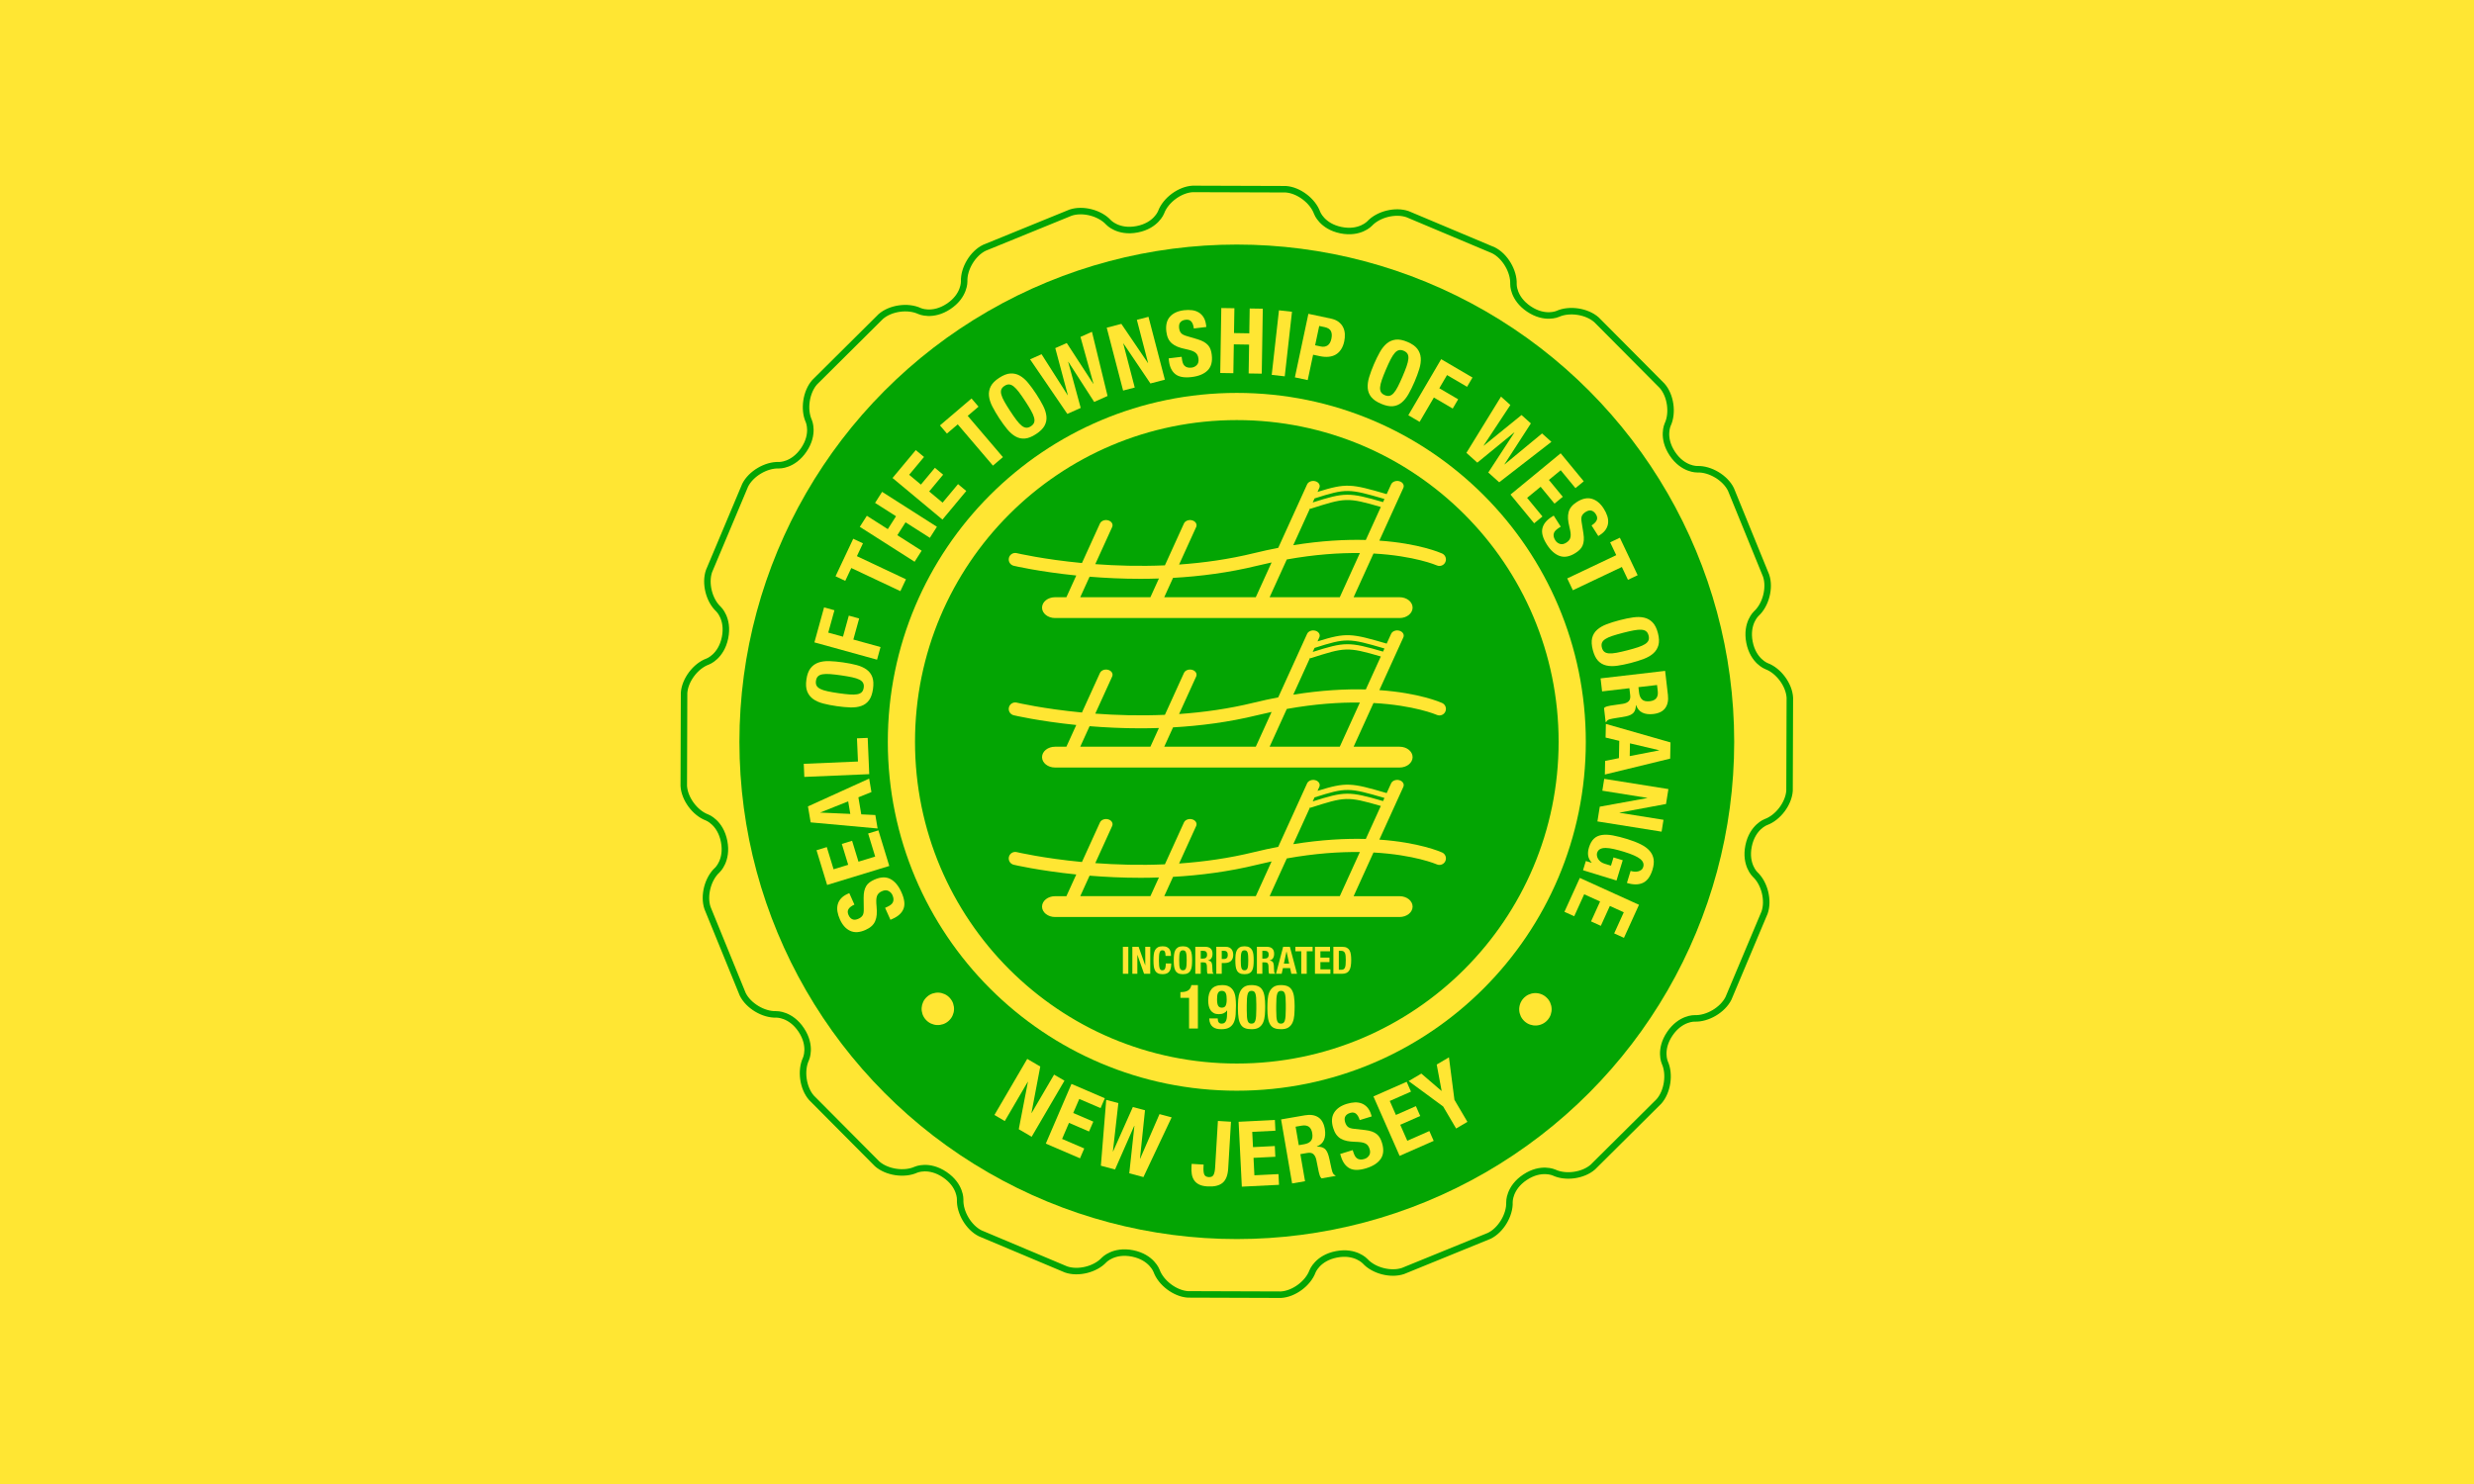 <?xml version="1.0" encoding="utf-8"?>
<svg viewBox="70 142 360 216" width="360" height="216" xmlns="http://www.w3.org/2000/svg">
  <rect x="70" y="142" width="360" height="216" style="fill: rgb(255, 230, 51);" transform="matrix(1, 0, 0, 1, 0, -1.4210854715202004e-14)"/>
  <g transform="matrix(0.946, 0, 0, 0.946, 164.832, 164.832)">
    <path stroke-miterlimit="10" d="M 169.913 70.269 C 171.375 68.934 172.051 66.306 171.416 64.431 L 166.007 51.167 C 165.14 49.387 162.812 47.99 160.833 48.063 C 160.833 48.063 158.635 48.145 156.991 45.663 C 155.348 43.181 156.276 41.195 156.276 41.195 C 157.114 39.402 156.732 36.716 155.425 35.228 L 145.329 25.068 C 143.847 23.755 141.158 23.348 139.354 24.164 C 139.354 24.164 137.379 25.057 134.922 23.4 C 132.467 21.743 132.555 19.579 132.555 19.579 C 132.635 17.6 131.25 15.26 129.478 14.377 L 116.275 8.82 C 114.406 8.166 111.773 8.817 110.424 10.266 C 110.424 10.266 108.931 11.87 106.019 11.277 C 103.098 10.682 102.351 8.614 102.351 8.614 C 101.678 6.752 99.512 5.116 97.537 4.98 L 83.21 4.932 C 81.233 5.046 79.05 6.658 78.36 8.514 C 78.36 8.514 77.593 10.573 74.672 11.14 C 71.749 11.708 70.268 10.086 70.268 10.086 C 68.933 8.624 66.306 7.947 64.43 8.582 L 51.165 13.993 C 49.385 14.86 47.988 17.188 48.062 19.167 C 48.062 19.167 48.144 21.364 45.662 23.008 C 43.181 24.65 41.195 23.722 41.195 23.722 C 39.402 22.884 36.716 23.266 35.228 24.573 L 25.067 34.671 C 23.754 36.153 23.347 38.842 24.163 40.646 C 24.163 40.646 25.056 42.62 23.399 45.076 C 21.742 47.532 19.577 47.444 19.577 47.444 C 17.598 47.363 15.258 48.748 14.375 50.52 L 8.821 63.724 C 8.167 65.593 8.818 68.226 10.267 69.575 C 10.267 69.575 11.871 71.068 11.278 73.981 C 10.683 76.901 8.614 77.649 8.614 77.649 C 6.752 78.323 5.117 80.49 4.98 82.465 L 4.933 96.792 C 5.047 98.769 6.659 100.951 8.515 101.642 C 8.515 101.642 10.573 102.408 11.14 105.329 C 11.709 108.249 10.086 109.732 10.086 109.732 C 8.625 111.068 7.948 113.695 8.583 115.571 L 13.994 128.834 C 14.861 130.614 17.189 132.011 19.168 131.938 C 19.168 131.938 21.365 131.857 23.009 134.34 C 24.651 136.819 23.723 138.805 23.723 138.805 C 22.885 140.599 23.267 143.284 24.574 144.772 L 34.672 154.933 C 36.154 156.245 38.843 156.652 40.647 155.836 C 40.647 155.836 42.621 154.943 45.078 156.6 C 47.534 158.258 47.446 160.422 47.446 160.422 C 47.365 162.401 48.749 164.74 50.522 165.623 L 63.726 171.18 C 65.595 171.833 68.228 171.183 69.577 169.734 C 69.577 169.734 71.069 168.13 73.983 168.721 C 76.903 169.316 77.651 171.385 77.651 171.385 C 78.324 173.247 80.491 174.883 82.466 175.02 L 96.792 175.068 C 98.769 174.955 100.951 173.342 101.641 171.487 C 101.641 171.487 102.408 169.426 105.329 168.859 C 108.251 168.292 109.732 169.914 109.732 169.914 C 111.067 171.376 113.694 172.053 115.57 171.418 L 128.834 166.009 C 130.614 165.142 132.011 162.814 131.938 160.835 C 131.938 160.835 131.857 158.636 134.34 156.993 C 136.819 155.349 138.806 156.277 138.806 156.277 C 140.6 157.116 143.285 156.733 144.773 155.426 L 154.932 145.33 C 156.244 143.848 156.652 141.158 155.836 139.354 C 155.836 139.354 154.943 137.379 156.601 134.923 C 158.259 132.467 160.422 132.554 160.422 132.554 C 162.401 132.634 164.741 131.249 165.624 129.477 L 171.181 116.275 C 171.835 114.406 171.184 111.773 169.735 110.423 C 169.735 110.423 168.131 108.93 168.722 106.018 C 169.318 103.097 171.385 102.35 171.385 102.35 C 173.247 101.677 174.883 99.51 175.02 97.535 L 175.068 83.21 C 174.954 81.233 173.342 79.051 171.486 78.36 C 171.486 78.36 169.426 77.593 168.859 74.672 C 168.291 71.75 169.913 70.269 169.913 70.269 Z" style="fill: none; stroke: rgb(3, 165, 3);"/>
    <ellipse style="fill: rgb(3, 165, 3);" cx="90.001" cy="90" rx="76.508" ry="76.508"/>
    <ellipse style="fill: rgb(255, 230, 51);" cx="90.001" cy="90" rx="53.682" ry="53.682"/>
    <g transform="matrix(1, 0, 0, 1, 0.001, -0)">
      <path d="M101.676,76.174l0.283-0.622c4.877-1.552,5.252-1.522,10.752,0.089l-0.217,0.479 C107.242,74.59,106.611,74.608,101.676,76.174z M93.131,85.91c-4.371,1.072-8.77,1.631-12.941,1.867l-1.352,2.973H92.92 l2.43-5.346C94.623,85.561,93.887,85.725,93.131,85.91z M67.352,87.597l-1.434,3.153h10.791l1.309-2.876 c-0.947,0.03-1.885,0.05-2.799,0.05C72.391,87.924,69.738,87.791,67.352,87.597z M95.047,90.75h10.793l3.09-6.792 c-3.156-0.038-6.912,0.21-11.242,0.985L95.047,90.75z M67.352,110.597l-1.434,3.153h10.791l1.309-2.876 c-0.947,0.03-1.885,0.05-2.799,0.05C72.391,110.924,69.738,110.791,67.352,110.597z M95.047,113.75h10.793l3.09-6.792 c-3.156-0.038-6.912,0.21-11.242,0.985L95.047,113.75z M101.32,77.148l-0.047-0.091l-2.588,5.69 c4.305-0.69,8.039-0.887,11.158-0.801l2.309-5.076C106.951,75.354,106.648,75.447,101.32,77.148z M101.32,100.148l-0.047-0.091 l-2.588,5.69c4.305-0.689,8.039-0.887,11.158-0.801l2.309-5.076C106.951,98.355,106.648,98.447,101.32,100.148z M67.352,64.597 l-1.434,3.153h10.791l1.309-2.876c-0.947,0.029-1.885,0.049-2.799,0.049C72.391,64.923,69.738,64.791,67.352,64.597z M101.32,54.148l-0.047-0.091l-2.588,5.69c4.305-0.69,8.039-0.887,11.158-0.801l2.309-5.076 C106.951,52.354,106.648,52.447,101.32,54.148z M139.5,90c0,27.338-22.162,49.5-49.5,49.5S40.5,117.338,40.5,90 S62.662,40.5,90,40.5S139.5,62.662,139.5,90z M121.58,107.027c-0.236-0.105-3.529-1.549-9.654-1.979l3.689-8.113 c0.189-0.415-0.078-0.875-0.598-1.025c-0.516-0.153-1.094,0.062-1.281,0.479l-0.684,1.501c-5.477-1.604-6.213-1.718-10.639-0.341 l0.279-0.613c0.189-0.415-0.078-0.875-0.598-1.025c-0.518-0.153-1.092,0.062-1.281,0.479l-4.441,9.768 c-1.203,0.233-2.436,0.496-3.719,0.812c-3.881,0.952-7.789,1.493-11.531,1.755l2.625-5.77c0.189-0.415-0.078-0.875-0.598-1.025 c-0.518-0.152-1.094,0.062-1.281,0.479l-2.928,6.438c-3.875,0.167-7.518,0.056-10.711-0.183l2.598-5.709 c0.189-0.415-0.078-0.875-0.598-1.025c-0.516-0.152-1.094,0.062-1.281,0.479l-2.768,6.083c-5.986-0.571-9.945-1.502-10.029-1.522 c-0.535-0.129-1.076,0.201-1.207,0.738c-0.129,0.536,0.201,1.076,0.738,1.206c0.082,0.021,3.859,0.907,9.625,1.497l-1.52,3.342 h-1.746c-1.105,0-2,0.717-2,1.602c0,0.883,0.895,1.6,2,1.6h53c1.104,0,2-0.717,2-1.6c0-0.885-0.896-1.602-2-1.602h-7.074 l3.057-6.723c6.307,0.345,9.674,1.798,9.73,1.822c0.502,0.227,1.096,0.004,1.322-0.498 C122.307,107.848,122.082,107.256,121.58,107.027z M121.58,84.027c-0.236-0.105-3.529-1.549-9.654-1.979l3.689-8.112 c0.189-0.415-0.078-0.875-0.598-1.025c-0.516-0.153-1.094,0.062-1.281,0.478l-0.684,1.502c-5.477-1.604-6.213-1.719-10.639-0.341 l0.279-0.613c0.189-0.415-0.078-0.875-0.598-1.025c-0.518-0.153-1.092,0.062-1.281,0.478l-4.441,9.769 c-1.203,0.233-2.436,0.496-3.719,0.812c-3.881,0.952-7.789,1.493-11.531,1.755l2.625-5.77c0.189-0.415-0.078-0.875-0.598-1.025 c-0.518-0.153-1.094,0.062-1.281,0.478l-2.928,6.439c-3.875,0.167-7.518,0.056-10.711-0.183l2.598-5.709 c0.189-0.415-0.078-0.875-0.598-1.025c-0.516-0.153-1.094,0.062-1.281,0.478l-2.768,6.084c-5.986-0.571-9.945-1.502-10.029-1.522 c-0.535-0.129-1.076,0.201-1.207,0.738c-0.129,0.536,0.201,1.076,0.738,1.206c0.082,0.021,3.859,0.907,9.625,1.497l-1.52,3.342 h-1.746c-1.105,0-2,0.717-2,1.602c0,0.883,0.895,1.6,2,1.6h53c1.104,0,2-0.717,2-1.6c0-0.885-0.896-1.602-2-1.602h-7.074 l3.057-6.723c6.307,0.345,9.674,1.798,9.73,1.822c0.502,0.227,1.096,0.004,1.322-0.498 C122.307,84.848,122.082,84.256,121.58,84.027z M121.58,61.027c-0.236-0.106-3.529-1.549-9.654-1.979l3.689-8.112 c0.189-0.415-0.078-0.875-0.598-1.025c-0.516-0.153-1.094,0.062-1.281,0.478l-0.684,1.502c-5.477-1.604-6.213-1.719-10.639-0.341 l0.279-0.613c0.189-0.415-0.078-0.875-0.598-1.025c-0.518-0.153-1.092,0.062-1.281,0.478l-4.441,9.769 c-1.203,0.233-2.436,0.496-3.719,0.812c-3.881,0.952-7.789,1.492-11.531,1.755l2.625-5.77c0.189-0.415-0.078-0.875-0.598-1.025 c-0.518-0.153-1.094,0.062-1.281,0.478l-2.928,6.439c-3.875,0.167-7.518,0.056-10.711-0.183l2.598-5.709 c0.189-0.415-0.078-0.875-0.598-1.025c-0.516-0.153-1.094,0.062-1.281,0.478l-2.768,6.084c-5.986-0.572-9.945-1.502-10.029-1.522 c-0.535-0.13-1.076,0.2-1.207,0.737c-0.129,0.537,0.201,1.077,0.738,1.207c0.082,0.02,3.859,0.907,9.625,1.496l-1.52,3.343h-1.746 c-1.105,0-2,0.717-2,1.601s0.895,1.601,2,1.601h53c1.104,0,2-0.717,2-1.601s-0.896-1.601-2-1.601h-7.074l3.057-6.724 c6.307,0.346,9.674,1.799,9.73,1.823c0.502,0.227,1.096,0.004,1.322-0.499C122.307,61.848,122.082,61.256,121.58,61.027z M112.494,99.119l0.217-0.479c-5.5-1.611-5.875-1.641-10.752-0.089l-0.283,0.622C106.611,97.609,107.242,97.59,112.494,99.119z M95.047,67.75h10.793l3.09-6.792c-3.156-0.038-6.912,0.21-11.242,0.985L95.047,67.75z M112.494,53.119l0.217-0.479 c-5.5-1.611-5.875-1.641-10.752-0.089l-0.283,0.622C106.611,51.608,107.242,51.59,112.494,53.119z M93.131,62.91 c-4.371,1.072-8.77,1.631-12.941,1.867l-1.352,2.973H92.92l2.43-5.346C94.623,62.56,93.887,62.725,93.131,62.91z M93.131,108.91 c-4.371,1.072-8.77,1.631-12.941,1.867l-1.352,2.973H92.92l2.43-5.346C94.623,108.561,93.887,108.725,93.131,108.91z M72.474,125.691h0.837v-4.148h-0.837V125.691z M74.896,121.543h-0.965v4.148h0.768v-2.904h0.012l1.022,2.904h0.952v-4.148h-0.767 v2.842h-0.012L74.896,121.543z M79.038,122.943h0.836c0-0.15-0.011-0.312-0.031-0.484c-0.021-0.174-0.075-0.334-0.16-0.482 c-0.085-0.15-0.214-0.273-0.387-0.369c-0.172-0.098-0.407-0.146-0.705-0.146c-0.313,0-0.563,0.055-0.75,0.16 c-0.186,0.107-0.328,0.256-0.427,0.445s-0.162,0.416-0.191,0.682s-0.044,0.555-0.044,0.869c0,0.318,0.015,0.607,0.044,0.871 s0.093,0.49,0.191,0.68s0.241,0.336,0.427,0.436c0.187,0.102,0.437,0.15,0.75,0.15c0.274,0,0.498-0.041,0.671-0.127 c0.172-0.086,0.306-0.203,0.4-0.354c0.095-0.152,0.16-0.328,0.195-0.529c0.034-0.201,0.052-0.414,0.052-0.639h-0.837 c0,0.225-0.013,0.404-0.04,0.543c-0.027,0.137-0.064,0.244-0.11,0.318c-0.047,0.076-0.102,0.127-0.166,0.152 c-0.063,0.025-0.133,0.037-0.206,0.037c-0.089,0-0.167-0.018-0.235-0.055c-0.067-0.037-0.124-0.109-0.168-0.215 c-0.045-0.107-0.078-0.258-0.099-0.451c-0.021-0.193-0.032-0.447-0.032-0.76c0-0.295,0.008-0.543,0.023-0.748 c0.015-0.203,0.042-0.367,0.081-0.492c0.038-0.127,0.092-0.217,0.159-0.273c0.068-0.057,0.154-0.084,0.259-0.084 c0.189,0,0.32,0.068,0.393,0.205C79.002,122.422,79.038,122.641,79.038,122.943z M80.299,123.617c0,0.318,0.015,0.607,0.044,0.871 s0.093,0.49,0.191,0.68s0.241,0.336,0.427,0.436c0.187,0.102,0.437,0.15,0.75,0.15s0.563-0.049,0.749-0.15 c0.186-0.1,0.328-0.246,0.427-0.436s0.163-0.416,0.192-0.68c0.028-0.264,0.043-0.553,0.043-0.871c0-0.314-0.015-0.604-0.043-0.869 c-0.029-0.266-0.094-0.492-0.192-0.682s-0.241-0.338-0.427-0.445c-0.186-0.105-0.436-0.16-0.749-0.16s-0.563,0.055-0.75,0.16 c-0.186,0.107-0.328,0.256-0.427,0.445s-0.162,0.416-0.191,0.682S80.299,123.303,80.299,123.617z M81.136,123.617 c0-0.279,0.007-0.516,0.021-0.709c0.013-0.193,0.04-0.352,0.081-0.477c0.041-0.123,0.099-0.213,0.174-0.27 c0.076-0.057,0.176-0.084,0.3-0.084s0.224,0.027,0.299,0.084s0.134,0.146,0.175,0.27c0.04,0.125,0.067,0.283,0.081,0.477 s0.021,0.43,0.021,0.709s-0.007,0.516-0.021,0.711s-0.041,0.355-0.081,0.477c-0.041,0.123-0.1,0.211-0.175,0.268 s-0.175,0.084-0.299,0.084s-0.224-0.027-0.3-0.084c-0.075-0.057-0.133-0.145-0.174-0.268c-0.041-0.121-0.068-0.281-0.081-0.477 C81.143,124.133,81.136,123.896,81.136,123.617z M83.615,121.543v4.148h0.837v-1.754h0.447c0.175,0,0.298,0.045,0.372,0.139 c0.073,0.092,0.114,0.221,0.122,0.383l0.023,0.797c0.003,0.08,0.011,0.158,0.022,0.234s0.039,0.143,0.082,0.201h0.906v-0.035 c-0.078-0.043-0.128-0.123-0.151-0.238c-0.016-0.117-0.027-0.285-0.035-0.506c-0.004-0.111-0.008-0.213-0.012-0.305 s-0.01-0.176-0.018-0.252c-0.022-0.232-0.083-0.402-0.18-0.506c-0.097-0.105-0.25-0.172-0.459-0.203v-0.012 c0.236-0.051,0.41-0.164,0.523-0.34c0.111-0.176,0.168-0.404,0.168-0.684c0-0.359-0.097-0.627-0.29-0.805 c-0.194-0.176-0.465-0.264-0.813-0.264H83.615z M84.452,123.355v-1.197h0.396c0.387,0,0.58,0.193,0.58,0.576 c0,0.225-0.054,0.385-0.162,0.479c-0.108,0.096-0.264,0.143-0.465,0.143H84.452z M86.845,121.543v4.148h0.837v-1.656h0.447 c0.197,0,0.378-0.025,0.54-0.076c0.163-0.049,0.302-0.125,0.416-0.227c0.114-0.1,0.203-0.23,0.267-0.389 c0.064-0.158,0.096-0.344,0.096-0.557c0-0.156-0.019-0.309-0.058-0.457s-0.103-0.281-0.191-0.398 c-0.09-0.115-0.207-0.209-0.352-0.281c-0.146-0.072-0.324-0.107-0.538-0.107H86.845z M87.682,123.42v-1.262h0.349 c0.209,0,0.358,0.055,0.447,0.164c0.089,0.107,0.134,0.266,0.134,0.477c0,0.213-0.052,0.369-0.154,0.469 c-0.103,0.102-0.237,0.152-0.403,0.152H87.682z M89.773,123.617c0,0.318,0.015,0.607,0.044,0.871s0.093,0.49,0.191,0.68 s0.241,0.336,0.427,0.436c0.187,0.102,0.437,0.15,0.75,0.15s0.563-0.049,0.749-0.15c0.186-0.1,0.328-0.246,0.427-0.436 s0.163-0.416,0.192-0.68c0.028-0.264,0.043-0.553,0.043-0.871c0-0.314-0.015-0.604-0.043-0.869 c-0.029-0.266-0.094-0.492-0.192-0.682s-0.241-0.338-0.427-0.445c-0.186-0.105-0.436-0.16-0.749-0.16s-0.563,0.055-0.75,0.16 c-0.186,0.107-0.328,0.256-0.427,0.445s-0.162,0.416-0.191,0.682S89.773,123.303,89.773,123.617z M90.61,123.617 c0-0.279,0.007-0.516,0.021-0.709c0.013-0.193,0.04-0.352,0.081-0.477c0.041-0.123,0.099-0.213,0.174-0.27 c0.076-0.057,0.176-0.084,0.3-0.084s0.224,0.027,0.299,0.084s0.134,0.146,0.175,0.27c0.04,0.125,0.067,0.283,0.081,0.477 s0.021,0.43,0.021,0.709s-0.007,0.516-0.021,0.711s-0.041,0.355-0.081,0.477c-0.041,0.123-0.1,0.211-0.175,0.268 s-0.175,0.084-0.299,0.084s-0.224-0.027-0.3-0.084c-0.075-0.057-0.133-0.145-0.174-0.268c-0.041-0.121-0.068-0.281-0.081-0.477 C90.617,124.133,90.61,123.896,90.61,123.617z M93.09,121.543v4.148h0.837v-1.754h0.447c0.175,0,0.298,0.045,0.372,0.139 c0.073,0.092,0.114,0.221,0.122,0.383l0.023,0.797c0.003,0.08,0.011,0.158,0.022,0.234s0.039,0.143,0.082,0.201h0.906v-0.035 c-0.078-0.043-0.128-0.123-0.151-0.238c-0.016-0.117-0.027-0.285-0.035-0.506c-0.004-0.111-0.008-0.213-0.012-0.305 s-0.01-0.176-0.018-0.252c-0.022-0.232-0.083-0.402-0.18-0.506c-0.097-0.105-0.25-0.172-0.459-0.203v-0.012 c0.236-0.051,0.41-0.164,0.523-0.34c0.111-0.176,0.168-0.404,0.168-0.684c0-0.359-0.097-0.627-0.29-0.805 c-0.194-0.176-0.465-0.264-0.813-0.264H93.09z M93.927,123.355v-1.197h0.396c0.387,0,0.58,0.193,0.58,0.576 c0,0.225-0.054,0.385-0.162,0.479c-0.108,0.096-0.264,0.143-0.465,0.143H93.927z M97.128,121.543l-1.098,4.148h0.871l0.192-0.877 h1.104l0.191,0.877h0.871l-1.098-4.148H97.128z M97.238,124.129l0.401-1.865h0.012l0.4,1.865H97.238z M101.659,121.543H99.01 v0.686h0.906v3.463h0.837v-3.463h0.906V121.543z M104.337,121.543h-2.318v4.148h2.376v-0.686h-1.539v-1.115h1.395v-0.686h-1.395 v-0.977h1.481V121.543z M104.854,121.543v4.148h1.318c0.279,0,0.51-0.043,0.691-0.129c0.183-0.084,0.327-0.215,0.436-0.389 s0.186-0.396,0.229-0.666c0.045-0.268,0.067-0.584,0.067-0.949c0-0.305-0.018-0.582-0.053-0.83 c-0.034-0.248-0.102-0.461-0.2-0.637s-0.237-0.311-0.415-0.406c-0.179-0.096-0.413-0.143-0.703-0.143H104.854z M105.691,125.074 v-2.916h0.354c0.158,0,0.285,0.031,0.38,0.09c0.095,0.061,0.167,0.15,0.215,0.268c0.049,0.119,0.081,0.268,0.096,0.445 c0.016,0.178,0.023,0.385,0.023,0.621c0,0.283-0.009,0.52-0.026,0.709c-0.017,0.189-0.052,0.342-0.104,0.459 c-0.052,0.115-0.123,0.199-0.212,0.25s-0.207,0.074-0.354,0.074H105.691z M82.655,134.115h1.359v-6.684h-1 c-0.069,0.377-0.235,0.65-0.496,0.82s-0.618,0.256-1.071,0.256h-0.123v0.887h1.331V134.115z M87.064,132.557h-1.303 c0.006,0.322,0.061,0.59,0.165,0.809c0.104,0.217,0.24,0.389,0.41,0.518s0.367,0.219,0.59,0.266 c0.224,0.047,0.455,0.07,0.694,0.07c0.548,0,0.974-0.1,1.279-0.297c0.305-0.199,0.528-0.469,0.67-0.809s0.227-0.73,0.255-1.174 s0.043-0.904,0.043-1.383c0-0.41-0.022-0.803-0.066-1.182c-0.044-0.377-0.141-0.709-0.288-0.994 c-0.147-0.287-0.36-0.518-0.637-0.689c-0.277-0.174-0.648-0.26-1.114-0.26c-0.755,0-1.305,0.205-1.647,0.613s-0.515,1-0.515,1.775 c0,0.301,0.03,0.58,0.09,0.834c0.06,0.256,0.154,0.477,0.283,0.662s0.298,0.33,0.505,0.434c0.208,0.104,0.46,0.156,0.756,0.156 c0.302,0,0.558-0.053,0.769-0.156s0.373-0.24,0.486-0.41h0.02v0.32c0,0.246-0.01,0.473-0.028,0.68 c-0.02,0.207-0.059,0.387-0.118,0.539c-0.061,0.15-0.144,0.268-0.25,0.354c-0.107,0.084-0.252,0.127-0.435,0.127 c-0.227,0-0.386-0.07-0.477-0.213C87.109,133.006,87.064,132.809,87.064,132.557z M86.96,129.641c0-0.189,0.008-0.363,0.023-0.523 c0.016-0.162,0.049-0.301,0.1-0.422c0.05-0.119,0.124-0.211,0.222-0.277s0.229-0.1,0.392-0.1c0.157,0,0.285,0.033,0.383,0.1 s0.173,0.156,0.227,0.273c0.053,0.117,0.09,0.256,0.108,0.42s0.028,0.34,0.028,0.529c0,0.453-0.057,0.777-0.17,0.973 s-0.306,0.291-0.576,0.291c-0.264,0-0.453-0.096-0.566-0.291S86.96,130.094,86.96,129.641z M90.17,131 c0,0.592,0.033,1.094,0.099,1.506c0.066,0.412,0.18,0.746,0.34,1.004c0.161,0.26,0.376,0.441,0.647,0.549 c0.271,0.107,0.606,0.16,1.01,0.16c0.497,0,0.886-0.094,1.166-0.283c0.279-0.189,0.489-0.449,0.628-0.779 c0.138-0.33,0.223-0.709,0.255-1.137c0.031-0.428,0.047-0.875,0.047-1.342c0-0.59-0.033-1.092-0.1-1.504 c-0.065-0.412-0.179-0.748-0.34-1.006c-0.16-0.258-0.374-0.445-0.642-0.562c-0.268-0.115-0.605-0.174-1.015-0.174 c-0.497,0-0.886,0.1-1.166,0.297c-0.28,0.199-0.489,0.463-0.628,0.793c-0.138,0.33-0.223,0.709-0.255,1.137 C90.186,130.088,90.17,130.533,90.17,131z M91.529,131.293v-0.729c0-0.428,0.011-0.785,0.033-1.076 c0.021-0.289,0.06-0.52,0.113-0.693c0.053-0.172,0.127-0.295,0.222-0.367s0.217-0.109,0.368-0.109 c0.145,0,0.265,0.029,0.358,0.086c0.095,0.057,0.17,0.162,0.227,0.316s0.096,0.363,0.118,0.631s0.033,0.613,0.033,1.035v0.727 c0,0.428-0.011,0.787-0.033,1.076s-0.06,0.52-0.113,0.693s-0.127,0.295-0.222,0.369c-0.095,0.072-0.217,0.107-0.368,0.107 c-0.145,0-0.265-0.027-0.358-0.084c-0.095-0.057-0.17-0.162-0.227-0.316s-0.097-0.365-0.118-0.633 C91.54,132.059,91.529,131.715,91.529,131.293z M94.701,131c0,0.592,0.033,1.094,0.099,1.506c0.066,0.412,0.18,0.746,0.34,1.004 c0.161,0.26,0.376,0.441,0.647,0.549c0.271,0.107,0.606,0.16,1.01,0.16c0.497,0,0.886-0.094,1.166-0.283 c0.279-0.189,0.489-0.449,0.628-0.779c0.138-0.33,0.223-0.709,0.255-1.137c0.031-0.428,0.047-0.875,0.047-1.342 c0-0.59-0.033-1.092-0.1-1.504c-0.065-0.412-0.179-0.748-0.34-1.006c-0.16-0.258-0.374-0.445-0.642-0.562 c-0.268-0.115-0.605-0.174-1.015-0.174c-0.497,0-0.886,0.1-1.166,0.297c-0.28,0.199-0.489,0.463-0.628,0.793 c-0.138,0.33-0.223,0.709-0.255,1.137C94.717,130.088,94.701,130.533,94.701,131z M96.061,131.293v-0.729 c0-0.428,0.011-0.785,0.033-1.076c0.021-0.289,0.06-0.52,0.113-0.693c0.053-0.172,0.127-0.295,0.222-0.367 s0.217-0.109,0.368-0.109c0.145,0,0.265,0.029,0.358,0.086c0.095,0.057,0.17,0.162,0.227,0.316s0.096,0.363,0.118,0.631 s0.033,0.613,0.033,1.035v0.727c0,0.428-0.011,0.787-0.033,1.076s-0.06,0.52-0.113,0.693s-0.127,0.295-0.222,0.369 c-0.095,0.072-0.217,0.107-0.368,0.107c-0.145,0-0.265-0.027-0.358-0.084c-0.095-0.057-0.17-0.162-0.227-0.316 s-0.097-0.365-0.118-0.633C96.071,132.059,96.061,131.715,96.061,131.293z" style="fill: rgb(3, 165, 3);"/>
      <g>
        <path d="M44.814,133.447c-0.313,0.105-0.628,0.148-0.944,0.131s-0.624-0.096-0.924-0.234c-0.299-0.139-0.564-0.338-0.795-0.596 c-0.23-0.258-0.397-0.543-0.502-0.855c-0.104-0.312-0.148-0.629-0.13-0.945c0.018-0.314,0.096-0.623,0.235-0.924 c0.139-0.299,0.337-0.564,0.595-0.793c0.257-0.23,0.543-0.398,0.856-0.504c0.313-0.104,0.628-0.148,0.944-0.131 c0.316,0.018,0.624,0.098,0.924,0.236s0.564,0.336,0.794,0.594c0.23,0.258,0.398,0.543,0.502,0.855 c0.105,0.314,0.148,0.629,0.131,0.945s-0.096,0.625-0.235,0.924s-0.337,0.564-0.595,0.795S45.127,133.342,44.814,133.447z" style="fill: rgb(255, 230, 51);"/>
        <path d="M36.165,115.426c0.213-0.094,0.399-0.199,0.559-0.311s0.278-0.242,0.355-0.389c0.078-0.146,0.115-0.314,0.112-0.504 c-0.002-0.188-0.057-0.4-0.164-0.639c-0.125-0.281-0.331-0.494-0.615-0.639c-0.284-0.143-0.618-0.129-1.001,0.043 c-0.204,0.09-0.369,0.197-0.493,0.32c-0.124,0.121-0.217,0.273-0.279,0.453c-0.062,0.182-0.096,0.398-0.1,0.652 c-0.004,0.252,0.01,0.555,0.045,0.906c0.047,0.471,0.056,0.891,0.027,1.262s-0.107,0.705-0.234,1.002 c-0.128,0.297-0.313,0.557-0.557,0.777c-0.243,0.223-0.552,0.416-0.927,0.584c-0.903,0.404-1.688,0.453-2.356,0.148 s-1.198-0.895-1.591-1.771c-0.183-0.41-0.307-0.807-0.372-1.191s-0.053-0.748,0.034-1.09c0.088-0.34,0.256-0.65,0.504-0.93 c0.248-0.281,0.589-0.518,1.024-0.711l0.255-0.115l0.789,1.764c-0.435,0.195-0.734,0.42-0.9,0.68 c-0.166,0.258-0.168,0.564-0.008,0.924c0.091,0.203,0.198,0.361,0.318,0.471c0.121,0.109,0.249,0.184,0.382,0.221 c0.134,0.037,0.272,0.041,0.413,0.014s0.28-0.072,0.416-0.133c0.281-0.125,0.491-0.291,0.629-0.496s0.201-0.539,0.188-1.004 l-0.021-1.693c-0.002-0.418,0.029-0.773,0.097-1.07c0.067-0.295,0.167-0.553,0.299-0.77c0.133-0.219,0.303-0.404,0.51-0.559 s0.451-0.293,0.732-0.42c0.963-0.43,1.789-0.465,2.477-0.104c0.688,0.363,1.256,1.041,1.702,2.039 c0.465,1.039,0.572,1.883,0.32,2.533c-0.251,0.648-0.799,1.162-1.643,1.539l-0.371,0.166l-0.823-1.84L36.165,115.426z" style="fill: rgb(255, 230, 51);"/>
        <path d="M26.931,106.199l1.044,3.414l2.249-0.689l-0.982-3.213l1.58-0.482l0.982,3.213l2.57-0.785l-1.085-3.549l1.58-0.482 l1.674,5.477l-9.559,2.922l-1.633-5.342L26.931,106.199z" style="fill: rgb(255, 230, 51);"/>
        <path d="M24.033,99.939l9.414-4.277l0.351,2.07l-2.007,0.809l0.444,2.623l2.162,0.102l0.351,2.07l-10.297-0.939L24.033,99.939z M30.22,99.162l-4.27,1.703l0.005,0.027l4.592,0.201L30.22,99.162z" style="fill: rgb(255, 230, 51);"/>
        <path d="M23.474,95.4l-0.086-2.014l8.337-0.355l-0.152-3.566l1.65-0.07l0.237,5.582L23.474,95.4z" style="fill: rgb(255, 230, 51);"/>
        <path d="M26.394,84.111c-0.623-0.16-1.144-0.391-1.562-0.691c-0.418-0.302-0.723-0.691-0.913-1.172s-0.231-1.095-0.123-1.843 s0.321-1.325,0.639-1.732c0.318-0.406,0.72-0.695,1.207-0.865s1.051-0.244,1.694-0.223c0.643,0.022,1.338,0.088,2.087,0.195 c0.757,0.109,1.445,0.244,2.063,0.404s1.136,0.391,1.555,0.691c0.418,0.301,0.716,0.69,0.892,1.168 c0.176,0.479,0.21,1.092,0.102,1.84s-0.314,1.327-0.618,1.735c-0.304,0.409-0.7,0.698-1.187,0.868 c-0.486,0.171-1.049,0.245-1.687,0.224s-1.336-0.087-2.093-0.196C27.702,84.406,27.017,84.272,26.394,84.111z M30.443,82.715 c0.471,0.035,0.859,0.025,1.164-0.03c0.305-0.055,0.538-0.162,0.698-0.323c0.16-0.161,0.261-0.389,0.304-0.685 c0.043-0.296,0.01-0.543-0.098-0.742c-0.108-0.2-0.301-0.369-0.578-0.508c-0.277-0.14-0.646-0.259-1.108-0.358 s-1.025-0.197-1.69-0.294c-0.665-0.096-1.231-0.16-1.698-0.195c-0.466-0.034-0.854-0.024-1.164,0.03s-0.544,0.162-0.705,0.322 c-0.16,0.161-0.261,0.39-0.304,0.685c-0.043,0.296-0.01,0.544,0.098,0.743c0.108,0.199,0.303,0.369,0.584,0.509 c0.282,0.14,0.651,0.259,1.108,0.357c0.457,0.1,1.018,0.197,1.683,0.293C29.404,82.615,29.972,82.68,30.443,82.715z" style="fill: rgb(255, 230, 51);"/>
        <path d="M26.513,69.319l1.593,0.439L27.155,73.2l2.267,0.626l0.895-3.238l1.592,0.439l-0.895,3.239l4.183,1.155l-0.537,1.943 l-9.635-2.662L26.513,69.319z" style="fill: rgb(255, 230, 51);"/>
        <path d="M32.493,59.46l-0.931,1.976l7.547,3.558l-0.859,1.823l-7.548-3.557l-0.931,1.975l-1.494-0.704l2.722-5.774L32.493,59.46z " style="fill: rgb(255, 230, 51);"/>
        <path d="M33.093,55.223l3.223,2.055l1.264-1.983l-3.223-2.054l1.083-1.7l8.429,5.373l-1.084,1.7l-3.742-2.386l-1.264,1.983 l3.742,2.386l-1.083,1.7l-8.429-5.374L33.093,55.223z" style="fill: rgb(255, 230, 51);"/>
        <path d="M41.886,46.173l-2.285,2.743l1.807,1.506l2.151-2.582l1.269,1.058l-2.15,2.582l2.065,1.72l2.375-2.85l1.269,1.057 l-3.665,4.399l-7.68-6.398l3.576-4.291L41.886,46.173z" style="fill: rgb(255, 230, 51);"/>
        <path d="M50.268,38.433l-1.662,1.417l5.415,6.348l-1.534,1.309l-5.415-6.349l-1.662,1.417l-1.072-1.257l4.857-4.143 L50.268,38.433z" style="fill: rgb(255, 230, 51);"/>
        <path d="M52.39,38.397c-0.291-0.573-0.463-1.117-0.514-1.629c-0.051-0.513,0.041-1,0.274-1.46c0.234-0.46,0.668-0.897,1.3-1.311 c0.633-0.414,1.207-0.636,1.722-0.667c0.515-0.03,0.998,0.081,1.447,0.333c0.45,0.252,0.879,0.627,1.288,1.124 s0.82,1.061,1.234,1.694c0.419,0.64,0.773,1.245,1.062,1.814s0.459,1.111,0.51,1.624c0.051,0.513-0.044,0.994-0.286,1.442 c-0.242,0.449-0.679,0.88-1.312,1.294c-0.632,0.415-1.203,0.642-1.71,0.684c-0.508,0.043-0.986-0.062-1.436-0.314 s-0.877-0.625-1.284-1.118c-0.406-0.493-0.819-1.059-1.238-1.7C53.035,39.573,52.682,38.97,52.39,38.397z M56.116,40.51 c0.286,0.376,0.55,0.661,0.792,0.853c0.243,0.192,0.478,0.295,0.704,0.309c0.227,0.013,0.465-0.062,0.715-0.225 c0.25-0.164,0.414-0.352,0.492-0.565c0.079-0.213,0.078-0.469-0.001-0.769c-0.079-0.3-0.234-0.656-0.465-1.068 c-0.23-0.412-0.53-0.9-0.898-1.462c-0.368-0.562-0.694-1.03-0.977-1.402c-0.283-0.373-0.547-0.657-0.792-0.853 s-0.482-0.301-0.708-0.315c-0.227-0.013-0.465,0.062-0.714,0.225c-0.25,0.164-0.414,0.352-0.492,0.564 c-0.078,0.213-0.077,0.471,0.005,0.775s0.236,0.66,0.465,1.068c0.228,0.409,0.526,0.894,0.895,1.456 C55.503,39.664,55.83,40.133,56.116,40.51z" style="fill: rgb(255, 230, 51);"/>
        <path d="M59.966,30.366l4.016,6.304l0.026-0.012l-1.931-7.231l1.765-0.786l4.08,6.275l0.026-0.011l-1.995-7.203l1.765-0.786 l2.401,9.873l-2.059,0.917l-3.972-6.17l-0.025,0.012l1.925,7.081l-2.059,0.917l-5.727-8.392L59.966,30.366z" style="fill: rgb(255, 230, 51);"/>
        <path d="M76.323,31.709l0.027-0.007l-1.725-6.625l1.788-0.466l2.519,9.673l-2.222,0.579l-4.148-6.153l-0.027,0.007l1.764,6.774 l-1.789,0.466l-2.519-9.673l2.249-0.586L76.323,31.709z" style="fill: rgb(255, 230, 51);"/>
        <path d="M81.552,31.055c0.028,0.232,0.072,0.44,0.131,0.626c0.06,0.186,0.149,0.337,0.267,0.455 c0.117,0.117,0.266,0.203,0.447,0.256c0.18,0.054,0.4,0.064,0.66,0.033c0.306-0.037,0.569-0.169,0.791-0.398 c0.222-0.229,0.307-0.552,0.257-0.969c-0.027-0.223-0.08-0.411-0.16-0.566c-0.08-0.155-0.197-0.289-0.352-0.402 c-0.155-0.113-0.352-0.209-0.592-0.289c-0.24-0.079-0.533-0.154-0.88-0.226c-0.462-0.095-0.867-0.21-1.212-0.348 c-0.346-0.137-0.642-0.311-0.888-0.521c-0.246-0.21-0.439-0.464-0.578-0.763c-0.14-0.298-0.233-0.651-0.283-1.059 c-0.118-0.982,0.067-1.747,0.556-2.295c0.489-0.547,1.21-0.879,2.165-0.994c0.445-0.054,0.861-0.054,1.248-0.002 c0.387,0.052,0.73,0.171,1.03,0.355c0.299,0.185,0.546,0.438,0.74,0.757c0.193,0.32,0.319,0.716,0.375,1.189l0.033,0.278 l-1.918,0.231c-0.057-0.473-0.184-0.826-0.381-1.061c-0.198-0.235-0.491-0.329-0.88-0.282c-0.223,0.027-0.404,0.082-0.544,0.164 c-0.141,0.083-0.249,0.183-0.324,0.3c-0.075,0.118-0.121,0.248-0.136,0.39c-0.016,0.143-0.015,0.289,0.003,0.437 c0.037,0.306,0.132,0.555,0.287,0.748s0.456,0.352,0.903,0.477l1.623,0.481c0.4,0.121,0.731,0.257,0.994,0.409 s0.478,0.323,0.647,0.515c0.169,0.191,0.296,0.408,0.382,0.652c0.085,0.244,0.147,0.518,0.184,0.824 c0.126,1.047-0.086,1.846-0.635,2.396c-0.55,0.55-1.367,0.89-2.451,1.021c-1.131,0.136-1.969-0.012-2.514-0.445 c-0.545-0.433-0.874-1.107-0.984-2.025l-0.048-0.403l2.001-0.241L81.552,31.055z" style="fill: rgb(255, 230, 51);"/>
        <path d="M89.629,23.29l-0.062,3.822l2.352,0.038l0.062-3.821l2.016,0.033l-0.162,9.995l-2.016-0.033l0.072-4.438l-2.352-0.038 l-0.072,4.438l-2.016-0.033l0.163-9.995L89.629,23.29z" style="fill: rgb(255, 230, 51);"/>
        <path d="M96.484,23.609l2.003,0.225l-1.115,9.934l-2.003-0.225L96.484,23.609z" style="fill: rgb(255, 230, 51);"/>
        <path d="M104.463,24.881c0.502,0.106,0.906,0.281,1.213,0.522s0.535,0.521,0.688,0.84c0.152,0.318,0.236,0.663,0.253,1.034 c0.017,0.371-0.015,0.739-0.092,1.104c-0.106,0.502-0.274,0.924-0.505,1.267s-0.506,0.604-0.825,0.784s-0.685,0.289-1.093,0.326 s-0.846,0.006-1.312-0.093l-1.054-0.224l-0.83,3.903l-1.973-0.419l2.078-9.777L104.463,24.881z M102.92,29.176 c0.393,0.083,0.736,0.032,1.028-0.154s0.491-0.53,0.599-1.032c0.104-0.493,0.079-0.889-0.076-1.189 c-0.156-0.3-0.48-0.503-0.973-0.608l-0.822-0.174l-0.631,2.972L102.92,29.176z" style="fill: rgb(255, 230, 51);"/>
        <path d="M112.01,30.031c0.316-0.56,0.674-1.003,1.072-1.331c0.399-0.327,0.854-0.52,1.368-0.579 c0.513-0.06,1.116,0.059,1.812,0.357c0.695,0.297,1.197,0.652,1.509,1.064c0.311,0.413,0.485,0.876,0.524,1.39 c0.038,0.514-0.036,1.079-0.224,1.694c-0.187,0.615-0.43,1.27-0.727,1.965c-0.302,0.704-0.609,1.333-0.924,1.889 c-0.313,0.556-0.67,0.997-1.069,1.324c-0.398,0.327-0.852,0.514-1.359,0.56c-0.507,0.047-1.108-0.079-1.803-0.376 c-0.695-0.298-1.201-0.646-1.518-1.046s-0.493-0.856-0.532-1.37s0.034-1.077,0.22-1.688s0.429-1.268,0.73-1.972 C111.388,31.218,111.694,30.591,112.01,30.031z M112.312,34.303c-0.155,0.446-0.246,0.824-0.271,1.132 c-0.025,0.309,0.019,0.562,0.133,0.757c0.114,0.196,0.309,0.353,0.583,0.471s0.521,0.15,0.742,0.097s0.435-0.195,0.64-0.427 c0.206-0.231,0.417-0.558,0.633-0.978c0.215-0.42,0.455-0.939,0.72-1.557c0.265-0.618,0.474-1.147,0.627-1.59 c0.153-0.441,0.244-0.819,0.272-1.132c0.027-0.313-0.017-0.567-0.13-0.764c-0.114-0.196-0.309-0.353-0.583-0.471 c-0.275-0.117-0.522-0.149-0.743-0.097c-0.221,0.053-0.435,0.197-0.643,0.433c-0.207,0.236-0.418,0.562-0.632,0.979 s-0.453,0.933-0.717,1.551C112.679,33.325,112.468,33.856,112.312,34.303z" style="fill: rgb(255, 230, 51);"/>
        <path d="M126.252,33.952l-0.835,1.425l-3.081-1.804l-1.188,2.029l2.899,1.698l-0.835,1.425l-2.899-1.698l-2.193,3.745 l-1.74-1.019l5.053-8.625L126.252,33.952z" style="fill: rgb(255, 230, 51);"/>
        <path d="M132.076,38.178l-4.114,6.24l0.021,0.019l5.812-4.715l1.438,1.291l-4.062,6.287l0.021,0.019l5.761-4.763l1.438,1.291 l-8.031,6.223l-1.678-1.505l4.011-6.146l-0.021-0.019l-5.678,4.648l-1.678-1.506l5.323-8.654L132.076,38.178z" style="fill: rgb(255, 230, 51);"/>
        <path d="M142.09,50.971l-2.27-2.757l-1.815,1.495l2.135,2.594l-1.275,1.05l-2.135-2.594l-2.075,1.708l2.357,2.864l-1.275,1.05 l-3.639-4.421l7.717-6.353l3.551,4.312L142.09,50.971z" style="fill: rgb(255, 230, 51);"/>
        <path d="M139.579,57.056c-0.196,0.125-0.366,0.255-0.507,0.389c-0.142,0.134-0.24,0.279-0.295,0.437 c-0.056,0.156-0.068,0.327-0.039,0.514c0.029,0.186,0.114,0.389,0.255,0.609c0.165,0.26,0.398,0.44,0.7,0.542 c0.303,0.101,0.631,0.039,0.985-0.187c0.188-0.12,0.336-0.25,0.441-0.389s0.176-0.302,0.211-0.49s0.036-0.408,0.005-0.658 c-0.032-0.251-0.091-0.548-0.177-0.892c-0.114-0.458-0.185-0.873-0.21-1.243c-0.025-0.371,0.004-0.713,0.087-1.025 c0.083-0.313,0.229-0.597,0.438-0.851c0.208-0.255,0.486-0.492,0.833-0.712c0.835-0.53,1.604-0.694,2.31-0.489 c0.705,0.204,1.315,0.712,1.831,1.523c0.24,0.379,0.42,0.753,0.54,1.125s0.161,0.732,0.124,1.082 c-0.037,0.351-0.158,0.682-0.363,0.994c-0.205,0.313-0.509,0.597-0.91,0.853l-0.236,0.149l-1.036-1.63 c0.401-0.256,0.666-0.522,0.792-0.803c0.127-0.279,0.085-0.584-0.125-0.915c-0.12-0.189-0.248-0.329-0.383-0.42 c-0.136-0.092-0.272-0.146-0.41-0.163c-0.139-0.017-0.275-0.002-0.411,0.046c-0.136,0.047-0.267,0.111-0.393,0.191 c-0.26,0.165-0.443,0.358-0.551,0.582c-0.107,0.223-0.12,0.562-0.04,1.021l0.267,1.672c0.063,0.413,0.083,0.771,0.06,1.073 s-0.085,0.571-0.185,0.806s-0.241,0.443-0.424,0.626s-0.403,0.356-0.663,0.521c-0.891,0.565-1.703,0.719-2.437,0.461 c-0.733-0.259-1.393-0.849-1.979-1.77c-0.61-0.962-0.839-1.781-0.684-2.46c0.154-0.68,0.622-1.267,1.402-1.762l0.342-0.218 l1.082,1.701L139.579,57.056z" style="fill: rgb(255, 230, 51);"/>
        <path d="M150.165,65.077l-0.937-1.974l-7.538,3.578l-0.864-1.821l7.538-3.578l-0.937-1.973l1.492-0.708l2.737,5.767 L150.165,65.077z" style="fill: rgb(255, 230, 51);"/>
        <path d="M150.949,70.86c0.636-0.092,1.206-0.08,1.708,0.036s0.934,0.358,1.294,0.729c0.361,0.369,0.636,0.92,0.825,1.652 c0.188,0.731,0.215,1.347,0.079,1.845c-0.137,0.498-0.396,0.919-0.78,1.264c-0.383,0.345-0.876,0.631-1.477,0.859 c-0.602,0.228-1.269,0.436-2.001,0.625c-0.741,0.191-1.428,0.332-2.06,0.423c-0.632,0.092-1.199,0.079-1.701-0.037 s-0.927-0.36-1.274-0.733c-0.347-0.374-0.614-0.926-0.804-1.658c-0.189-0.731-0.222-1.345-0.1-1.84 c0.123-0.494,0.376-0.914,0.76-1.259c0.383-0.345,0.873-0.63,1.471-0.856c0.597-0.227,1.266-0.436,2.007-0.627 C149.628,71.092,150.312,70.952,150.949,70.86z M147.752,73.709c-0.448,0.149-0.802,0.309-1.062,0.478 c-0.26,0.168-0.433,0.357-0.519,0.567c-0.085,0.21-0.091,0.46-0.016,0.749c0.074,0.289,0.2,0.505,0.377,0.647 c0.176,0.143,0.419,0.224,0.729,0.245c0.309,0.021,0.695-0.011,1.16-0.097c0.465-0.087,1.022-0.214,1.673-0.382 s1.197-0.326,1.642-0.475c0.443-0.148,0.798-0.308,1.062-0.477c0.265-0.17,0.439-0.359,0.525-0.57 c0.085-0.21,0.091-0.459,0.016-0.748c-0.074-0.29-0.2-0.505-0.377-0.647c-0.176-0.143-0.421-0.224-0.735-0.244 c-0.313-0.021-0.7,0.013-1.16,0.098s-1.016,0.211-1.666,0.38C148.75,73.402,148.2,73.56,147.752,73.709z" style="fill: rgb(255, 230, 51);"/>
        <path d="M156.312,82.785c0.097,0.834-0.039,1.507-0.406,2.02c-0.368,0.513-0.983,0.819-1.846,0.92 c-0.667,0.077-1.228,0.006-1.681-0.214s-0.773-0.605-0.959-1.156l-0.028,0.003c-0.016,0.509-0.136,0.895-0.358,1.155 c-0.224,0.261-0.61,0.451-1.16,0.571c-0.184,0.04-0.383,0.078-0.6,0.112s-0.459,0.072-0.728,0.113 c-0.525,0.079-0.926,0.154-1.2,0.224c-0.271,0.088-0.447,0.23-0.527,0.428l-0.084,0.01l-0.252-2.169 c0.127-0.118,0.279-0.202,0.457-0.251s0.363-0.089,0.557-0.121l1.898-0.277c0.388-0.063,0.683-0.196,0.884-0.398 c0.202-0.202,0.279-0.512,0.23-0.929l-0.124-1.071l-4.2,0.489l-0.232-2.003l9.929-1.154L156.312,82.785z M151.873,82.426 c0.056,0.482,0.213,0.84,0.47,1.073c0.258,0.233,0.655,0.318,1.193,0.256c0.917-0.106,1.322-0.624,1.215-1.551l-0.11-0.945 l-2.864,0.333L151.873,82.426z" style="fill: rgb(255, 230, 51);"/>
        <path d="M156.658,92.586l-10.046,2.447l0.041-2.1l2.123-0.42l0.053-2.66l-2.104-0.504l0.042-2.1l9.941,2.844L156.658,92.586z M150.436,92.197l4.512-0.877l0.001-0.029l-4.475-1.054L150.436,92.197z" style="fill: rgb(255, 230, 51);"/>
        <path d="M148.875,100.895l-0.005,0.027l6.761,1.08l-0.292,1.824l-9.871-1.576l0.362-2.268l7.301-1.328l0.005-0.027l-6.912-1.104 l0.291-1.826l9.871,1.576l-0.367,2.295L148.875,100.895z" style="fill: rgb(255, 230, 51);"/>
        <path d="M151.137,109.975c0.2,0.018,0.392,0.006,0.575-0.035s0.348-0.115,0.493-0.223c0.145-0.107,0.247-0.258,0.308-0.455 c0.143-0.463-0.014-0.877-0.468-1.242c-0.455-0.363-1.28-0.729-2.476-1.096c-0.571-0.176-1.094-0.316-1.568-0.424 c-0.476-0.107-0.89-0.162-1.244-0.17c-0.354-0.006-0.646,0.051-0.873,0.172s-0.384,0.318-0.469,0.596 c-0.035,0.115-0.043,0.252-0.023,0.41c0.021,0.158,0.074,0.316,0.162,0.475s0.216,0.309,0.383,0.447s0.38,0.248,0.639,0.328 l0.978,0.299l0.39-1.271l1.419,0.436l-0.957,3.119l-5.153-1.582l0.436-1.418l0.884,0.27l0.008-0.025 c-0.303-0.348-0.483-0.707-0.539-1.082c-0.056-0.373-0.015-0.787,0.125-1.242c0.181-0.59,0.431-1.037,0.75-1.344 c0.318-0.309,0.725-0.5,1.217-0.578c0.493-0.078,1.064-0.057,1.716,0.064c0.65,0.121,1.392,0.311,2.221,0.564 c0.803,0.248,1.492,0.516,2.067,0.805c0.575,0.287,1.027,0.619,1.356,0.994s0.534,0.799,0.613,1.271 c0.079,0.475,0.024,1.018-0.165,1.635c-0.323,1.053-0.817,1.73-1.481,2.033c-0.664,0.305-1.483,0.307-2.455,0.008l0.566-1.846 C150.748,109.922,150.938,109.957,151.137,109.975z" style="fill: rgb(255, 230, 51);"/>
        <path d="M148.047,119.479l1.477-3.25l-2.142-0.973l-1.39,3.059l-1.504-0.682l1.39-3.061l-2.447-1.111l-1.534,3.379l-1.504-0.684 l2.368-5.213l9.101,4.133l-2.311,5.086L148.047,119.479z" style="fill: rgb(255, 230, 51);"/>
        <path d="M138.189,130.098c0.138,0.299,0.216,0.607,0.233,0.924c0.017,0.316-0.027,0.631-0.132,0.943 c-0.105,0.314-0.273,0.6-0.504,0.855c-0.23,0.258-0.496,0.455-0.796,0.594s-0.607,0.217-0.924,0.234s-0.631-0.027-0.944-0.133 s-0.599-0.273-0.855-0.504s-0.455-0.496-0.594-0.795c-0.138-0.301-0.216-0.607-0.233-0.924c-0.017-0.316,0.027-0.631,0.133-0.945 c0.104-0.312,0.272-0.598,0.503-0.855c0.231-0.256,0.496-0.455,0.796-0.592c0.3-0.139,0.607-0.217,0.924-0.234 s0.632,0.027,0.944,0.133c0.313,0.104,0.599,0.271,0.855,0.504C137.853,129.533,138.051,129.797,138.189,130.098z" style="fill: rgb(255, 230, 51);"/>
      </g>
      <g>
        <path d="M58.414,147.1l0.023,0.014l3.456-5.908l1.596,0.932l-5.046,8.629l-1.982-1.158l1.406-7.287l-0.023-0.014l-3.534,6.043 l-1.595-0.934l5.046-8.629l2.006,1.174L58.414,147.1z" style="fill: rgb(255, 230, 51);"/>
        <path d="M69.046,146.361l-3.28-1.41l-0.929,2.16l3.087,1.328l-0.653,1.518l-3.086-1.328l-1.062,2.471l3.408,1.465l-0.652,1.518 l-5.26-2.262l3.948-9.184l5.132,2.207L69.046,146.361z" style="fill: rgb(255, 230, 51);"/>
        <path d="M71.778,145.594l-0.839,7.426l0.027,0.008l3.043-6.838l1.867,0.498l-0.771,7.445l0.027,0.008l2.976-6.857l1.867,0.498 l-4.338,9.189l-2.178-0.582l0.789-7.295l-0.027-0.008l-2.953,6.717l-2.178-0.582l0.821-10.127L71.778,145.594z" style="fill: rgb(255, 230, 51);"/>
        <path d="M88.676,155.639c-0.063,1.062-0.355,1.805-0.876,2.229c-0.521,0.422-1.289,0.602-2.305,0.541 c-0.531-0.031-0.963-0.129-1.294-0.293c-0.331-0.166-0.589-0.387-0.773-0.664s-0.304-0.596-0.357-0.953 c-0.054-0.359-0.068-0.734-0.045-1.125l0.025-0.434l1.845,0.109l-0.018,0.309c-0.032,0.531,0.003,0.928,0.104,1.191 c0.102,0.264,0.334,0.404,0.697,0.426c0.363,0.023,0.61-0.092,0.742-0.34c0.132-0.25,0.214-0.641,0.245-1.172l0.426-7.127 l2.012,0.121L88.676,155.639z" style="fill: rgb(255, 230, 51);"/>
        <path d="M95.937,149.836l-3.565,0.178l0.116,2.35l3.356-0.168l0.082,1.65l-3.356,0.166l0.134,2.686l3.705-0.184l0.082,1.648 l-5.719,0.285l-0.496-9.984l5.579-0.277L95.937,149.836z" style="fill: rgb(255, 230, 51);"/>
        <path d="M100.475,147.467c0.828-0.143,1.508-0.045,2.04,0.295s0.871,0.936,1.019,1.791c0.114,0.662,0.074,1.227-0.121,1.691 c-0.194,0.463-0.562,0.805-1.103,1.02l0.005,0.027c0.51-0.012,0.9,0.088,1.173,0.297c0.273,0.207,0.484,0.584,0.635,1.125 c0.05,0.182,0.099,0.379,0.145,0.594c0.047,0.215,0.098,0.455,0.152,0.719c0.108,0.521,0.205,0.918,0.29,1.188 c0.103,0.266,0.254,0.434,0.456,0.504l0.014,0.082l-2.152,0.371c-0.125-0.121-0.216-0.268-0.274-0.443 c-0.059-0.174-0.109-0.357-0.151-0.549l-0.381-1.881c-0.085-0.383-0.234-0.67-0.446-0.861c-0.213-0.189-0.526-0.25-0.94-0.178 l-1.062,0.182l0.718,4.168l-1.987,0.342l-1.696-9.852L100.475,147.467z M100.36,151.918c0.479-0.082,0.827-0.258,1.046-0.527 s0.282-0.672,0.19-1.205c-0.157-0.91-0.695-1.287-1.615-1.129l-0.938,0.162l0.489,2.842L100.36,151.918z" style="fill: rgb(255, 230, 51);"/>
        <path d="M107.913,153.1c0.068,0.223,0.148,0.42,0.24,0.592c0.091,0.172,0.205,0.307,0.342,0.4 c0.137,0.096,0.298,0.154,0.485,0.174c0.187,0.021,0.405-0.006,0.655-0.084c0.294-0.09,0.53-0.266,0.708-0.531 c0.178-0.264,0.205-0.598,0.082-0.998c-0.065-0.215-0.151-0.391-0.257-0.529c-0.106-0.139-0.245-0.25-0.417-0.334 s-0.383-0.143-0.633-0.18c-0.251-0.035-0.553-0.057-0.906-0.066c-0.473-0.012-0.891-0.055-1.255-0.127 c-0.364-0.074-0.687-0.193-0.966-0.357c-0.279-0.162-0.514-0.379-0.703-0.648c-0.19-0.268-0.345-0.6-0.465-0.992 c-0.29-0.945-0.243-1.73,0.142-2.355c0.385-0.627,1.036-1.08,1.956-1.361c0.428-0.131,0.837-0.205,1.228-0.223 c0.39-0.016,0.749,0.041,1.076,0.17s0.615,0.334,0.862,0.613c0.247,0.281,0.439,0.648,0.579,1.104l0.082,0.268l-1.848,0.566 c-0.139-0.455-0.326-0.781-0.562-0.977c-0.235-0.197-0.541-0.238-0.916-0.123c-0.214,0.066-0.383,0.152-0.507,0.258 c-0.123,0.107-0.212,0.225-0.266,0.352c-0.053,0.129-0.075,0.266-0.065,0.408c0.01,0.145,0.037,0.287,0.08,0.43 c0.091,0.295,0.229,0.523,0.415,0.686s0.511,0.266,0.974,0.311l1.683,0.188c0.415,0.049,0.765,0.123,1.051,0.227 c0.285,0.104,0.527,0.234,0.728,0.393c0.199,0.158,0.363,0.35,0.49,0.574c0.128,0.225,0.236,0.484,0.326,0.779 c0.31,1.008,0.241,1.832-0.202,2.471c-0.444,0.639-1.188,1.117-2.232,1.438c-1.089,0.332-1.939,0.334-2.553,0.006 c-0.613-0.33-1.056-0.938-1.326-1.82l-0.118-0.389l1.928-0.59L107.913,153.1z" style="fill: rgb(255, 230, 51);"/>
        <path d="M116.792,143.822l-3.267,1.439l0.948,2.152l3.074-1.355l0.666,1.512l-3.074,1.355l1.083,2.459l3.396-1.496l0.666,1.512 l-5.24,2.309l-4.029-9.146l5.111-2.252L116.792,143.822z" style="fill: rgb(255, 230, 51);"/>
        <path d="M121.479,143.709l0.023-0.014l-0.754-4.039l1.882-1.109l0.844,6.539l1.996,3.389l-1.737,1.023l-1.996-3.391l-5.308-3.908 l1.955-1.152L121.479,143.709z" style="fill: rgb(255, 230, 51);"/>
      </g>
    </g>
    <g/>
  </g>
</svg>